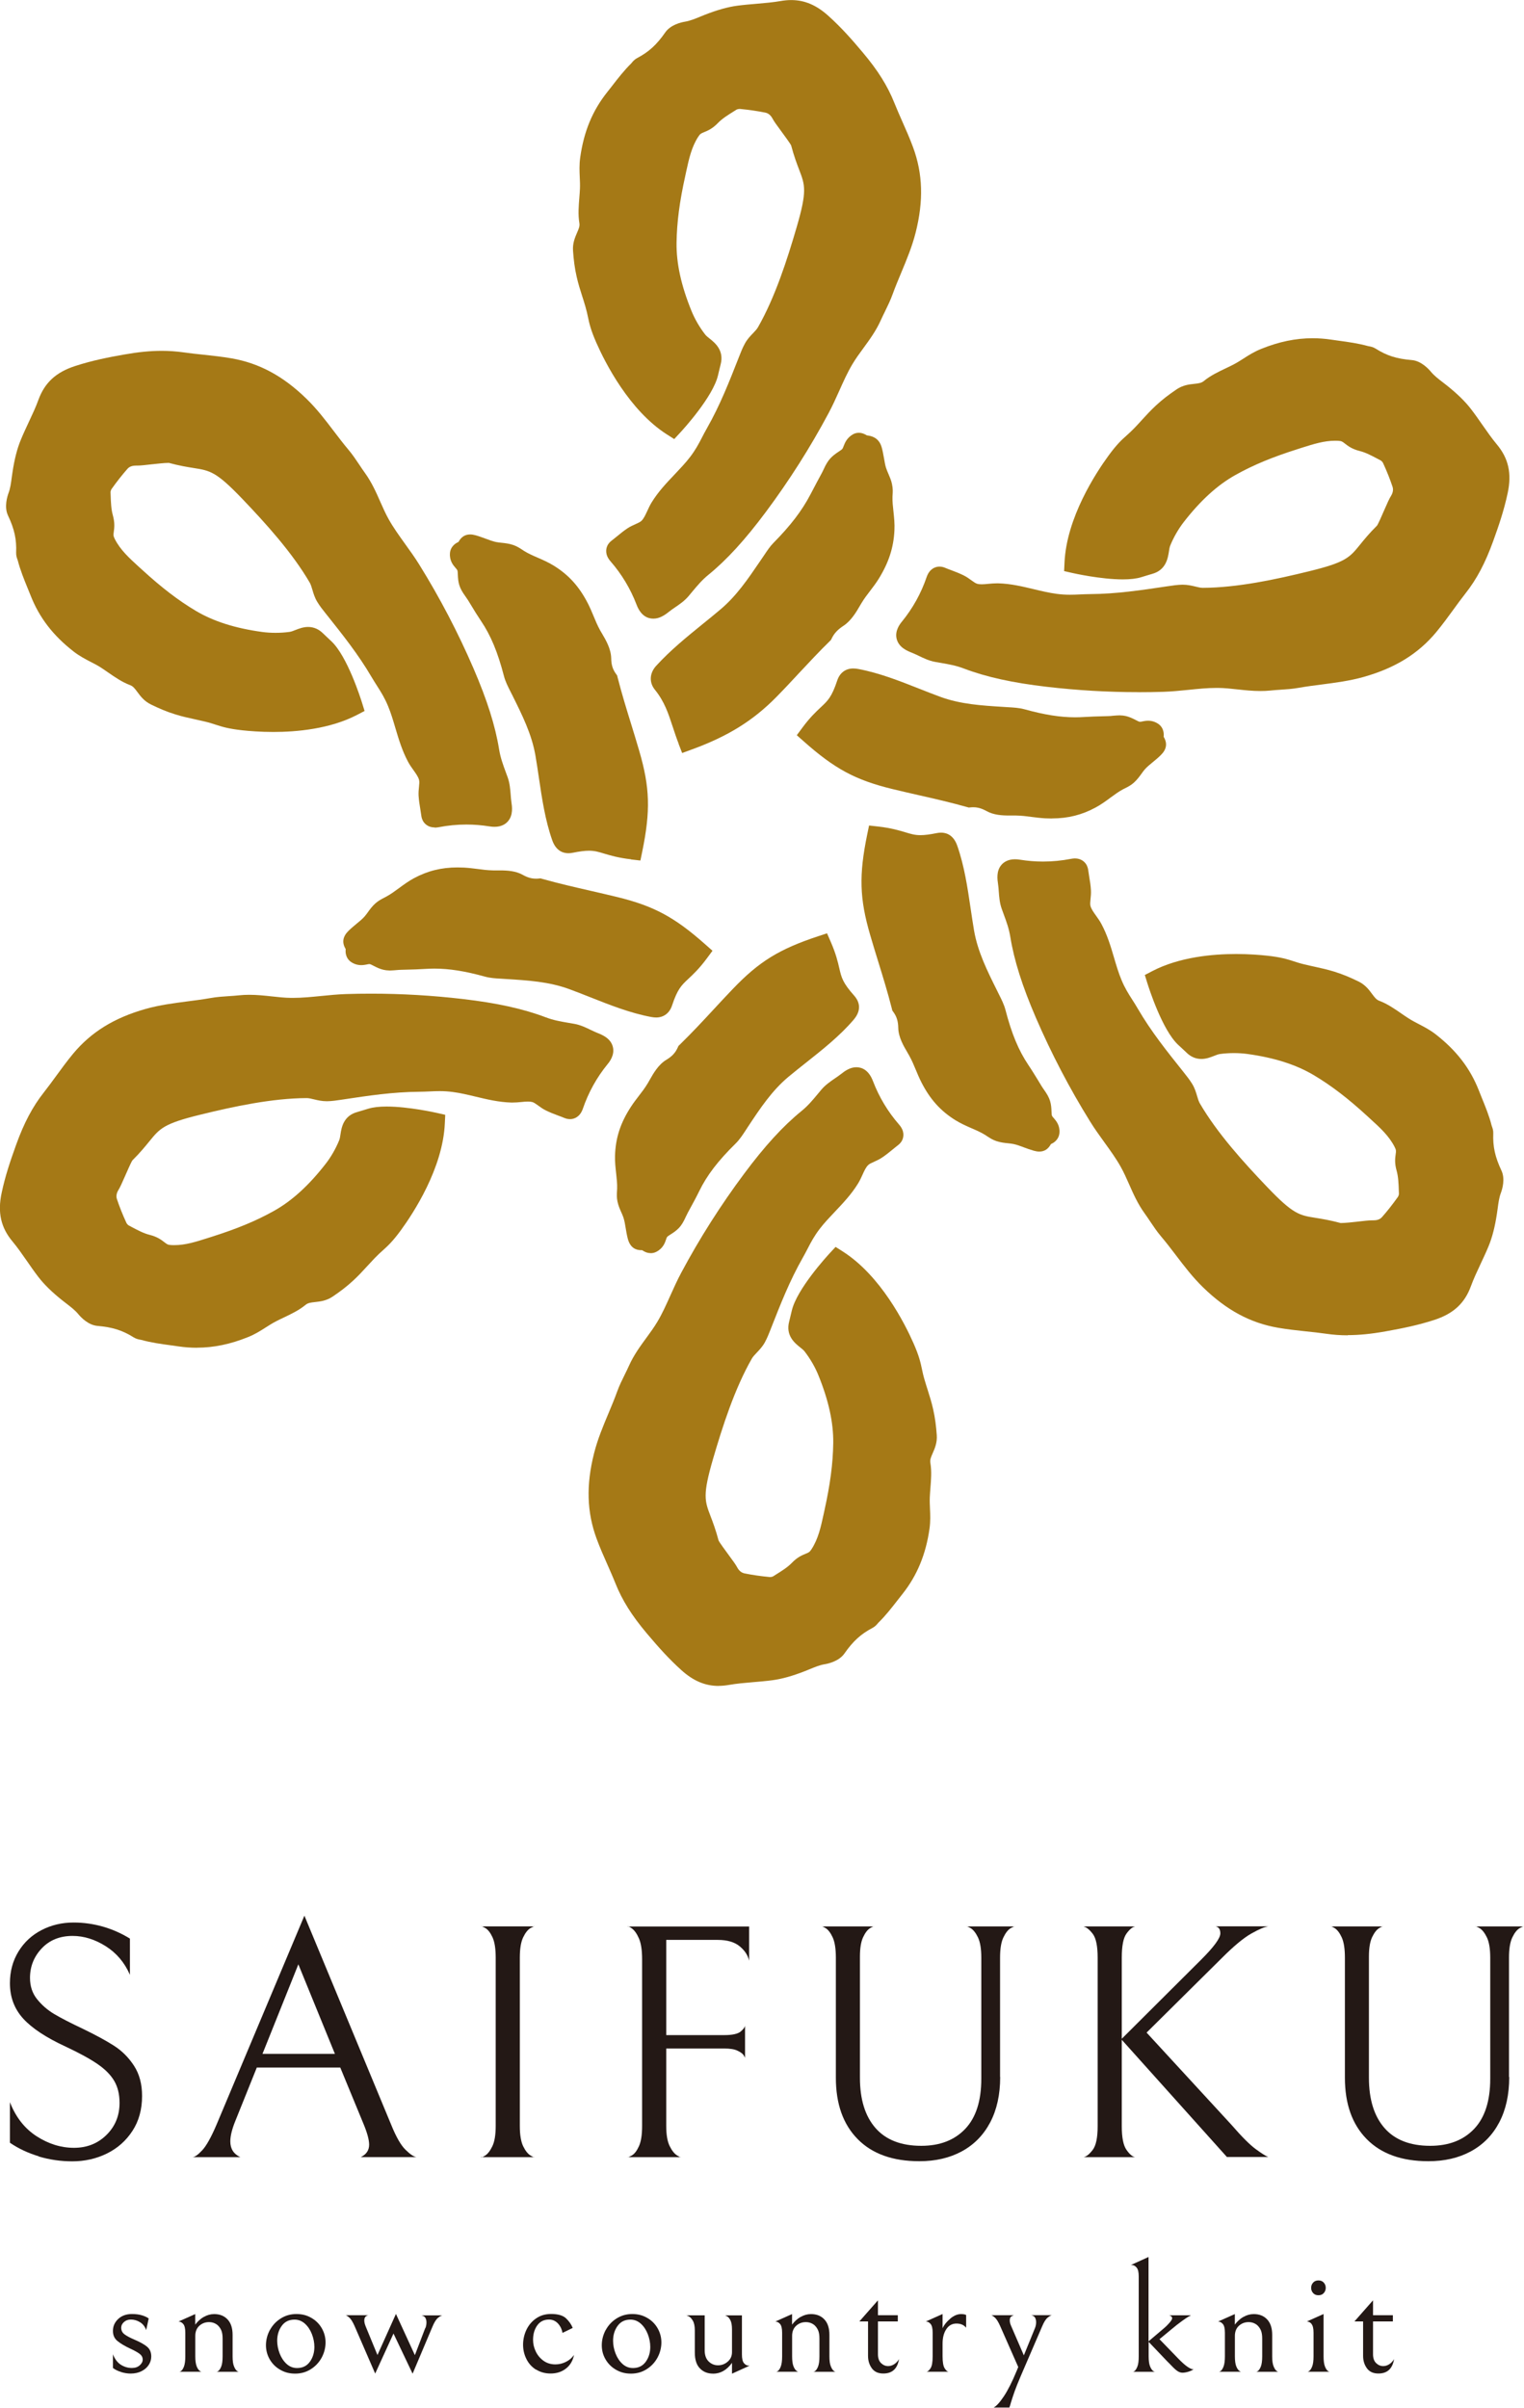 <?xml version="1.0" encoding="UTF-8"?>
<svg id="_レイヤー_1" data-name="レイヤー 1" xmlns="http://www.w3.org/2000/svg" version="1.1" viewBox="0 0 267.2 422.13">
  <defs>
    <style>
      .cls-1 {
        fill: #a57916;
      }

      .cls-1, .cls-2 {
        stroke-width: 0px;
      }

      .cls-2 {
        fill: #231815;
      }
    </style>
  </defs>
  <g id="_アートワーク_6" data-name="アートワーク 6">
    <g>
      <g>
        <path class="cls-1" d="M118.99,130.4c-.42-1.07-.74-2.07-1.06-3.03-.77-2.34-1.43-4.37-3.12-6.46-1.02-1.26-.93-2.89.22-4.16,2.49-2.73,5.36-5.06,8.14-7.32,1.08-.87,2.15-1.74,3.2-2.63,2.76-2.34,4.74-5.25,6.83-8.32l.83-1.22c.49-.73.99-1.49,1.6-2.1,2.98-3.02,4.97-5.62,6.44-8.43l.36-.68c.56-1.07,1.06-2.02,1.64-3.08.13-.23.24-.49.36-.73.18-.39.36-.76.55-1.06.4-.66.79-1.04,1.27-1.43.26-.21.53-.39.8-.57.28-.19.58-.38.66-.51.09-.15.14-.3.2-.45.22-.57.56-1.43,1.58-2.04.33-.2.7-.3,1.08-.3.68,0,1.2.32,1.39.44.07.03.15.03.22.04.52.08,1.9.3,2.4,2.05.17.58.29,1.27.41,1.93.11.65.23,1.32.37,1.72.12.36.27.71.41,1.03.24.56.49,1.14.62,1.77.18.82.14,1.4.11,1.87,0,.13-.02.25-.02.39-.02.84.07,1.68.17,2.57.11,1.05.23,2.13.17,3.28-.14,3.04-1,5.67-2.77,8.53-.49.78-1,1.45-1.49,2.09-.53.69-1.03,1.34-1.51,2.14l-.24.4c-.66,1.14-1.57,2.7-2.93,3.59-1.01.66-1.62,1.32-2.05,2.2l-.14.28-.22.22c-1.83,1.79-3.61,3.7-5.34,5.55-1.31,1.41-2.62,2.82-3.98,4.2-4.09,4.17-8.55,6.94-14.91,9.25l-1.64.6-.63-1.63Z"/>
        <path class="cls-1" d="M114.53,108.46c-.91,0-2.15-.42-2.92-2.44-1.07-2.8-2.61-5.36-4.57-7.61-1.02-1.17-.79-2.19-.57-2.69.24-.54.64-.84.81-.97.28-.22.57-.45.86-.69.6-.49,1.22-1,1.9-1.45.47-.31.95-.52,1.37-.71.43-.19.83-.37,1.05-.58.4-.38.68-1,1.01-1.7.23-.51.47-1.03.79-1.55,1.15-1.87,2.62-3.42,4.04-4.91.97-1.03,1.9-2,2.7-3.05.95-1.25,1.48-2.25,2.08-3.41.27-.53.55-1.06.88-1.64,2.28-4.01,3.87-8.07,5.56-12.37l.07-.18c.28-.72.6-1.54,1.03-2.31.4-.73.93-1.29,1.4-1.77.34-.36.67-.7.86-1.03,3.01-5.26,5.13-11.85,6.81-17.61,1.84-6.32,1.46-7.33.43-10.02-.41-1.07-.91-2.39-1.41-4.27-.15-.33-1.19-1.75-1.75-2.51-.78-1.06-1.28-1.74-1.52-2.21-.14-.26-.52-.88-1.23-1.03-1.39-.28-2.89-.5-4.47-.65h-.02c-.26,0-.49.07-.6.13l-.44.28c-1.06.66-2.07,1.29-2.82,2.07-.97,1.01-1.82,1.35-2.43,1.6-.51.21-.67.27-1.01.8-1.17,1.8-1.61,3.81-2.12,6.14l-.14.66c-1.02,4.57-1.49,8.21-1.54,11.78-.05,3.61.81,7.52,2.62,11.96.57,1.4,1.41,2.86,2.38,4.11.19.25.5.5.83.76.89.71,2.54,2.04,1.9,4.49-.07.26-.16.65-.27,1.11l-.2.84c-.88,3.73-6.07,9.43-6.66,10.06l-1.01,1.09-1.26-.8c-6.65-4.24-10.87-12.64-12.38-16.06-1-2.27-1.24-3.39-1.49-4.56-.11-.53-.23-1.09-.45-1.84-.21-.73-.41-1.36-.6-1.94-.33-1.02-.63-1.99-.92-3.24-.37-1.61-.52-2.94-.64-4.56-.1-1.33.35-2.35.7-3.17.33-.75.5-1.17.41-1.71-.25-1.47-.12-3.01,0-4.51.04-.51.08-1.01.1-1.49.03-.67,0-1.32-.03-2-.05-1.09-.1-2.21.08-3.51.64-4.54,2.14-8.17,4.72-11.42.28-.35.56-.71.84-1.07,1.05-1.36,2.14-2.76,3.37-3.97.04-.04.07-.08.1-.12.19-.23.48-.58.95-.83,2.04-1.07,3.42-2.33,4.93-4.5.93-1.33,2.73-1.76,3.47-1.88.87-.15,1.74-.5,2.66-.88.28-.12.56-.23.84-.34,2.15-.84,4-1.36,5.66-1.58,1.1-.15,2.25-.24,3.39-.34,1.49-.13,2.9-.25,4.21-.48.63-.11,1.25-.17,1.84-.17,2.36,0,4.44.88,6.54,2.78,2.38,2.14,4.28,4.34,6.02,6.41,2.64,3.13,4.34,5.85,5.52,8.8.44,1.11.93,2.2,1.41,3.3.65,1.46,1.32,2.98,1.89,4.53,1.71,4.64,1.85,9.39.45,14.94-.63,2.49-1.59,4.78-2.51,6.99-.52,1.25-1.06,2.53-1.53,3.83-.38,1.06-.87,2.05-1.33,3-.25.51-.51,1.04-.75,1.57-.83,1.85-1.96,3.39-3.04,4.87-.7.95-1.35,1.85-1.93,2.82-.86,1.44-1.57,3.02-2.31,4.68-.58,1.3-1.19,2.64-1.88,3.93-3.22,6.03-6.93,11.86-11.01,17.33-3.61,4.84-6.8,8.34-10.05,10.99-1.14.93-1.91,1.86-2.89,3.03l-.59.71c-.71.84-1.61,1.45-2.4,1.99-.35.24-.69.47-1,.72-.8.64-1.69,1.23-2.74,1.23Z"/>
        <path class="cls-1" d="M110.66,150.66c-2.26-.26-3.64-.68-4.75-1.01-.99-.3-1.65-.5-2.64-.5-.75,0-1.68.12-2.85.36-.26.05-.52.08-.76.08-.93,0-2.18-.4-2.84-2.28-1.24-3.53-1.8-7.31-2.34-10.97-.19-1.31-.39-2.62-.61-3.91-.65-3.73-2.3-7.03-4.04-10.53l-.35-.69c-.41-.81-.87-1.72-1.11-2.63-1.1-4.24-2.31-7.15-4.04-9.72-.66-.98-1.18-1.83-1.72-2.73l-.55-.9c-.14-.22-.29-.44-.45-.66-.26-.37-.51-.73-.68-1.05-.38-.71-.51-1.23-.59-1.83-.04-.32-.06-.63-.07-.94-.01-.32-.03-.69-.1-.8-.08-.14-.18-.24-.27-.35-.42-.48-1.11-1.27-1.01-2.61.03-.5.28-1.43,1.49-1.97.49-.9,1.17-1.32,2.06-1.32.29,0,.6.05.96.15.61.17,1.19.39,1.77.6.63.24,1.23.46,1.81.58.32.07.63.09.94.13.59.06,1.27.13,2,.37.68.22,1.2.56,1.66.86l.3.2c.72.45,1.53.81,2.39,1.18.92.4,1.87.82,2.8,1.39,2.66,1.64,4.52,3.71,6.05,6.73.38.76.68,1.47.96,2.15.34.83.67,1.61,1.15,2.49.1.17.21.36.33.56.66,1.12,1.56,2.66,1.6,4.3.02,1.18.26,1.95.84,2.76l.2.27.08.33c.76,2.97,1.56,5.55,2.4,8.27.46,1.5.93,3.02,1.4,4.64,1.87,6.39,1.99,10.5.53,17.61l-.33,1.6-1.62-.18Z"/>
        <path class="cls-1" d="M76.2,145.07c-1.07,0-1.65-.58-1.9-.92-.35-.48-.41-.97-.44-1.19-.05-.36-.11-.73-.17-1.11-.13-.76-.25-1.55-.3-2.35-.03-.56.02-1.08.07-1.54.05-.46.09-.9.02-1.19-.13-.54-.52-1.09-.97-1.72-.32-.45-.66-.92-.95-1.46-1.04-1.93-1.65-3.97-2.24-5.95-.4-1.36-.78-2.64-1.29-3.86-.6-1.45-1.21-2.41-1.91-3.51-.32-.5-.64-1.01-.98-1.58-2.33-3.98-5.05-7.38-7.92-10.99l-.13-.16c-.48-.6-1.03-1.29-1.48-2.04-.43-.71-.65-1.45-.84-2.1-.14-.48-.28-.93-.47-1.26-3.05-5.24-7.7-10.37-11.84-14.7-4.55-4.75-5.62-4.93-8.47-5.38-1.13-.18-2.53-.4-4.4-.91.02.01-.04.01-.12.01h0c-.67,0-1.86.14-2.92.25-1.03.12-1.92.22-2.49.22,0,0-.21,0-.22,0-.39,0-1.05.06-1.48.55-.94,1.07-1.88,2.26-2.79,3.54-.12.17-.2.45-.19.6l.02.53c.04,1.25.09,2.43.38,3.48.38,1.35.26,2.25.17,2.9-.08.55-.1.72.18,1.28.98,1.92,2.5,3.3,4.26,4.91l.5.45c3.45,3.16,6.36,5.39,9.43,7.22,3.1,1.85,6.92,3.06,11.66,3.71.74.1,1.53.15,2.33.15s1.63-.05,2.43-.16c.31-.04.68-.18,1.07-.34.64-.25,1.37-.53,2.21-.53.98,0,1.87.38,2.62,1.13.19.18.46.44.79.75l.67.63c2.79,2.63,5.12,9.97,5.38,10.8l.44,1.42-1.32.69c-4.75,2.47-10.6,2.99-14.67,2.99-2.28,0-4.21-.16-5.43-.29-2.47-.27-3.55-.62-4.7-.99-.52-.17-1.06-.35-1.82-.53-.75-.18-1.39-.32-1.98-.45-1.05-.23-2.04-.44-3.25-.82-1.57-.48-2.8-1.02-4.27-1.73-1.2-.58-1.86-1.47-2.39-2.19-.49-.66-.77-1.02-1.28-1.21-1.39-.52-2.67-1.4-3.91-2.26-.42-.29-.83-.58-1.24-.84-.56-.36-1.14-.66-1.75-.97-.96-.5-1.96-1.02-3-1.82-3.62-2.82-6.01-5.94-7.53-9.79-.16-.41-.33-.83-.51-1.26-.65-1.59-1.32-3.24-1.75-4.91-.01-.05-.03-.1-.05-.14-.1-.28-.26-.7-.24-1.24.09-2.33-.29-4.1-1.43-6.52-.71-1.51-.1-3.4.1-3.94.31-.82.43-1.75.56-2.73.04-.3.08-.6.13-.9.34-2.28.82-4.15,1.46-5.69.42-1.03.91-2.06,1.39-3.1.64-1.36,1.24-2.64,1.69-3.89,1.1-3.02,3.08-4.86,6.45-5.95,3.05-.99,5.9-1.54,8.57-2.01,2.48-.44,4.58-.65,6.6-.65,1.31,0,2.54.09,3.78.26,1.18.17,2.37.3,3.55.42,1.6.17,3.24.35,4.88.63,4.87.84,9.06,3.09,13.16,7.08,1.84,1.79,3.35,3.77,4.8,5.68.82,1.07,1.66,2.19,2.55,3.24.73.86,1.34,1.78,1.93,2.66.32.48.64.96.98,1.43,1.19,1.65,1.96,3.39,2.7,5.07.48,1.08.93,2.1,1.48,3.08.82,1.46,1.83,2.86,2.89,4.34.83,1.16,1.7,2.35,2.46,3.59,3.61,5.81,6.81,11.94,9.51,18.2,2.39,5.54,3.82,10.06,4.49,14.2.24,1.45.65,2.58,1.18,4.02l.32.87c.37,1.03.45,2.11.53,3.07.03.42.06.84.12,1.23.12.8.35,2.3-.59,3.4-.38.45-1.1.98-2.36.98-.27,0-.58-.02-.92-.08-1.32-.21-2.66-.32-4.01-.32-1.64,0-3.28.16-4.87.47-.23.04-.47.07-.71.07Z"/>
        <path class="cls-1" d="M115.06,178.39c-.27,0-.57-.03-.9-.09-3.68-.69-7.23-2.1-10.67-3.46-1.24-.49-2.47-.98-3.7-1.43-3.55-1.3-7.23-1.53-11.13-1.77l-.78-.05c-.91-.05-1.93-.11-2.83-.36-3.54-.98-6.28-1.41-8.9-1.41-.51,0-1.03.02-1.55.05-1.17.08-2.15.1-3.18.13l-1.1.03c-.26,0-.53.03-.8.05-.39.03-.78.07-1.11.07h-.14c-.8-.02-1.31-.17-1.89-.4-.3-.12-.58-.27-.86-.41-.28-.15-.61-.32-.75-.32-.15,0-.3.04-.43.07-.27.05-.61.12-1,.12-.64,0-1.23-.18-1.77-.54-.42-.28-1.1-.95-.96-2.27-.7-1.15-.52-2.21.5-3.21.47-.46.95-.85,1.4-1.23.52-.43,1.02-.83,1.41-1.28.22-.25.4-.5.58-.75.35-.49.75-1.04,1.32-1.55.53-.47,1.09-.76,1.58-1.01l.32-.17c.75-.4,1.47-.93,2.22-1.48.81-.59,1.64-1.21,2.6-1.73,2.41-1.3,4.84-1.91,7.66-1.91.39,0,.79.01,1.19.03.85.05,1.6.15,2.34.24.89.12,1.73.23,2.73.25h1.13c1.38,0,2.82.09,4.04.77.86.48,1.56.68,2.33.68.16,0,.32,0,.48-.02l.33-.03.32.09c2.97.83,5.6,1.43,8.39,2.07,1.52.35,3.06.7,4.7,1.1,6.47,1.58,10.09,3.53,15.52,8.35l1.22,1.08-.97,1.31c-1.35,1.83-2.41,2.81-3.25,3.6-1.23,1.15-1.91,1.79-2.87,4.68-.44,1.34-1.46,2.11-2.8,2.11Z"/>
        <path class="cls-1" d="M34.52,236.29c-1.07,0-2.16-.08-3.24-.24-.44-.07-.89-.13-1.35-.19-1.7-.23-3.47-.47-5.13-.94-.04-.01-.09-.02-.15-.03-.3-.05-.74-.13-1.2-.41-1.95-1.23-3.73-1.8-6.36-2.02-1.62-.14-2.89-1.49-3.36-2.06-.56-.68-1.3-1.25-2.09-1.86-.24-.18-.48-.37-.72-.56-1.81-1.44-3.18-2.78-4.2-4.11-.68-.88-1.33-1.82-1.98-2.76-.86-1.23-1.67-2.4-2.52-3.42-2.07-2.46-2.67-5.1-1.93-8.56.6-2.83,1.42-5.32,2.54-8.43,1.39-3.85,2.89-6.68,4.86-9.18.74-.94,1.44-1.9,2.14-2.86.95-1.3,1.92-2.63,2.98-3.91,3.16-3.8,7.2-6.3,12.71-7.86,2.48-.7,4.94-1.01,7.31-1.32,1.34-.17,2.72-.35,4.08-.59,1.11-.2,2.21-.27,3.27-.34.57-.04,1.15-.07,1.74-.14.57-.06,1.14-.09,1.76-.09,1.38,0,2.7.14,3.98.28,1.17.13,2.28.25,3.41.26h.29c1.59,0,3.21-.16,4.92-.33,1.42-.14,2.89-.29,4.35-.34,1.48-.05,2.96-.07,4.45-.07,5.36,0,10.76.32,16.07.94,6,.7,10.62,1.72,14.54,3.21,1.37.52,2.56.72,4.06.98l.93.16c1.08.19,2.06.66,2.92,1.08.38.18.76.36,1.13.51.81.32,2.31.91,2.71,2.41.39,1.47-.6,2.69-.93,3.09-1.89,2.32-3.34,4.94-4.31,7.77-.5,1.47-1.49,1.78-2.04,1.84h-.09s-.14.01-.14.01c-.47,0-.84-.15-1.01-.22-.33-.14-.69-.27-1.04-.4-.73-.27-1.48-.56-2.2-.92-.51-.25-.93-.56-1.3-.83-.38-.27-.74-.53-1.02-.62-.22-.06-.48-.09-.81-.09-.39,0-.78.04-1.17.08-.51.05-1.01.09-1.51.09h-.23c-2.19-.06-4.27-.56-6.27-1.04-1.38-.33-2.68-.64-3.99-.81-.77-.1-1.49-.15-2.28-.15-.59,0-1.15.02-1.72.05-.59.03-1.2.05-1.86.06-4.61.03-8.92.68-13.49,1.37l-.2.03c-.8.12-1.66.25-2.51.26h0c-.89,0-1.6-.17-2.23-.32-.48-.12-.94-.23-1.32-.23-6.06.02-12.83,1.48-18.66,2.91-6.39,1.56-7.07,2.4-8.9,4.64-.72.88-1.61,1.99-2.99,3.36-.22.29-.92,1.91-1.3,2.77-.53,1.21-.87,1.97-1.15,2.42-.16.25-.5.9-.28,1.58.45,1.35,1.01,2.76,1.67,4.19.09.19.29.39.42.46l.45.24c1.11.59,2.16,1.15,3.22,1.41,1.36.34,2.07.9,2.6,1.31.44.34.57.45,1.2.48.17,0,.34.01.51.01,1.96,0,3.77-.58,5.88-1.25l.63-.2c4.46-1.41,7.85-2.81,10.97-4.56,3.15-1.76,6.11-4.46,9.05-8.24.93-1.19,1.77-2.65,2.37-4.12.12-.29.18-.68.24-1.09.17-1.12.5-3.22,2.94-3.88.27-.07.66-.19,1.13-.34l.79-.24c.86-.26,1.91-.38,3.23-.38,3.83,0,8.61,1.07,8.82,1.12l1.45.33-.07,1.49c-.35,7.88-5.51,15.74-7.71,18.75-1.46,2-2.31,2.76-3.21,3.57-.4.36-.83.75-1.37,1.31-.53.56-.97,1.04-1.39,1.49-.72.79-1.41,1.54-2.34,2.41-1.21,1.12-2.28,1.92-3.63,2.84-1.1.75-2.21.87-3.1.97-.82.09-1.26.15-1.68.5-1.15.95-2.55,1.61-3.91,2.26-.46.22-.91.43-1.34.66-.59.31-1.14.66-1.72,1.03-.91.58-1.86,1.19-3.08,1.68-3.11,1.26-6.05,1.87-9.01,1.87Z"/>
        <path class="cls-1" d="M114.08,219.7c-.76,0-1.31-.39-1.49-.52h-.21c-.82,0-1.89-.35-2.32-2.04-.16-.62-.26-1.23-.36-1.83-.11-.67-.21-1.3-.4-1.86-.1-.31-.24-.6-.36-.88-.24-.54-.52-1.16-.68-1.92-.15-.7-.11-1.33-.08-1.88l.02-.36c.03-.85-.07-1.73-.17-2.66-.11-1-.23-2.03-.2-3.12.09-3.12.95-5.77,2.8-8.6.46-.71.93-1.31,1.38-1.9.55-.71,1.07-1.39,1.58-2.24.1-.17.21-.36.32-.56.64-1.13,1.52-2.69,2.93-3.53.99-.6,1.56-1.21,1.97-2.11l.14-.31.24-.23c2.2-2.15,4.03-4.13,5.97-6.22,1.06-1.15,2.14-2.31,3.31-3.53,4.6-4.81,8.1-6.98,14.98-9.26l1.55-.51.65,1.49c.91,2.09,1.24,3.49,1.5,4.62.38,1.65.59,2.55,2.62,4.83.67.75,1.55,2.29-.11,4.22-2.43,2.84-5.43,5.21-8.33,7.51-1.04.82-2.08,1.65-3.08,2.48-2.9,2.42-4.94,5.49-7.09,8.74l-.43.66c-.5.76-1.06,1.62-1.73,2.28-3.13,3.08-5.04,5.58-6.4,8.36-.52,1.07-1,1.94-1.5,2.86l-.5.92c-.12.22-.23.47-.35.71-.19.41-.38.81-.58,1.13-.41.68-.8,1.05-1.29,1.43-.26.2-.52.37-.79.54-.27.17-.58.37-.65.49-.08.14-.12.28-.16.41-.2.6-.55,1.59-1.75,2.18-.3.15-.63.22-.96.22h0Z"/>
        <path class="cls-1" d="M125.99,295.58c-2.36,0-4.44-.88-6.54-2.78-2.15-1.94-3.9-3.89-6.03-6.41-2.64-3.13-4.34-5.84-5.52-8.8-.44-1.11-.93-2.2-1.41-3.3-.65-1.46-1.32-2.98-1.89-4.53-1.71-4.64-1.85-9.39-.45-14.94.63-2.5,1.59-4.78,2.52-7,.52-1.24,1.06-2.53,1.53-3.83.38-1.06.87-2.05,1.34-3,.25-.51.51-1.03.75-1.57.83-1.85,1.96-3.39,3.04-4.87.7-.95,1.35-1.85,1.93-2.82.86-1.44,1.56-3.01,2.31-4.68.59-1.3,1.19-2.65,1.88-3.93,3.22-6.03,6.93-11.86,11.01-17.33,3.61-4.85,6.8-8.34,10.05-10.99,1.14-.93,1.91-1.85,2.89-3.03l.6-.72c.7-.83,1.6-1.45,2.39-1.99.35-.24.7-.47,1.01-.72.8-.64,1.69-1.23,2.74-1.23.91,0,2.15.42,2.92,2.44,1.07,2.8,2.61,5.36,4.57,7.61,1.02,1.16.8,2.18.57,2.69-.23.53-.63.83-.8.96-.29.22-.58.47-.88.71-.6.49-1.22,1-1.89,1.44-.47.31-.95.53-1.37.72-.43.19-.83.37-1.04.58-.4.38-.68.99-1,1.7-.23.51-.47,1.03-.79,1.55-1.15,1.87-2.62,3.42-4.03,4.91-.97,1.03-1.9,2-2.7,3.05-.95,1.25-1.48,2.25-2.08,3.41-.27.53-.55,1.06-.88,1.64-2.28,4.01-3.87,8.06-5.56,12.36l-.07.19c-.3.77-.62,1.56-1.03,2.31-.41.73-.93,1.28-1.4,1.77-.34.36-.67.71-.86,1.04-3.01,5.26-5.13,11.85-6.81,17.61-1.84,6.32-1.46,7.33-.43,10.02.41,1.07.91,2.39,1.41,4.27.15.33,1.19,1.75,1.75,2.51.78,1.06,1.28,1.74,1.52,2.21.14.26.53.88,1.23,1.03,1.4.29,2.9.5,4.47.65h.02c.27,0,.5-.07.6-.14l.44-.28c1.06-.66,2.06-1.29,2.82-2.07.97-1.01,1.82-1.35,2.43-1.6.52-.21.67-.27,1.02-.8,1.17-1.81,1.61-3.82,2.12-6.15l.14-.65c1.01-4.57,1.49-8.2,1.54-11.78.05-3.6-.81-7.51-2.62-11.95-.57-1.4-1.42-2.86-2.38-4.11-.19-.25-.5-.5-.83-.76-.89-.71-2.54-2.04-1.9-4.49.07-.26.15-.63.26-1.08l.21-.87c.88-3.73,6.07-9.42,6.66-10.06l1.01-1.09,1.26.8c6.65,4.24,10.88,12.64,12.39,16.06,1,2.27,1.24,3.38,1.49,4.56.11.53.23,1.1.45,1.84.22.74.41,1.37.6,1.95.32,1.02.63,1.98.91,3.22.36,1.6.52,2.93.64,4.56.1,1.33-.35,2.35-.71,3.17-.33.75-.5,1.17-.41,1.71.25,1.47.12,3.01,0,4.51-.04.51-.08,1.01-.1,1.5-.03.67,0,1.32.03,2,.05,1.09.1,2.21-.08,3.51-.63,4.48-2.17,8.21-4.71,11.42-.28.35-.55.71-.84,1.07-1.06,1.36-2.15,2.77-3.38,3.97-.03.03-.07.07-.1.11-.19.23-.48.58-.95.83-2.04,1.07-3.43,2.33-4.94,4.5-.96,1.37-2.9,1.79-3.47,1.88-.86.14-1.73.5-2.65.88-.28.12-.56.23-.84.34-2.15.84-4,1.36-5.66,1.58-1.1.15-2.24.24-3.38.34-1.5.13-2.91.25-4.22.48-.63.11-1.25.17-1.84.17Z"/>
        <path class="cls-1" d="M182.22,201.9c-.29,0-.6-.05-.96-.15-.64-.18-1.21-.39-1.77-.6-.63-.24-1.23-.46-1.81-.58-.32-.07-.64-.09-.95-.13-.59-.06-1.27-.13-2-.37-.68-.22-1.2-.56-1.67-.87l-.3-.2c-.72-.45-1.53-.81-2.39-1.18-.92-.4-1.86-.82-2.8-1.39-2.66-1.64-4.52-3.71-6.05-6.73-.38-.76-.68-1.47-.96-2.15-.34-.83-.67-1.61-1.15-2.48-.1-.17-.21-.36-.32-.56-.66-1.12-1.57-2.66-1.6-4.3-.02-1.16-.27-1.96-.84-2.76l-.2-.27-.08-.33c-.76-2.98-1.56-5.55-2.4-8.28-.46-1.49-.93-3.01-1.4-4.63-1.87-6.39-1.99-10.5-.53-17.61l.33-1.6,1.62.18c2.26.26,3.64.68,4.75,1.01.99.3,1.65.5,2.64.5.75,0,1.68-.12,2.85-.36.26-.05.52-.08.76-.08.93,0,2.18.4,2.84,2.28,1.24,3.53,1.8,7.3,2.34,10.96.2,1.32.39,2.63.61,3.93.65,3.72,2.29,7.02,4.03,10.51l.35.71c.41.81.87,1.73,1.11,2.63,1.1,4.24,2.31,7.15,4.04,9.73.66.98,1.17,1.83,1.72,2.72l.55.91c.13.22.29.44.44.66.26.37.51.74.68,1.06.38.7.51,1.22.59,1.83.04.32.06.64.07.95.01.32.03.68.1.8.08.14.18.24.28.35.41.48,1.11,1.27,1.01,2.6-.04.51-.28,1.43-1.49,1.97-.49.9-1.17,1.32-2.06,1.32Z"/>
        <path class="cls-1" d="M236.31,234.11c-1.31,0-2.55-.09-3.78-.27-1.18-.17-2.37-.3-3.56-.42-1.59-.17-3.24-.35-4.87-.63-4.88-.84-9.06-3.09-13.16-7.08-1.84-1.79-3.34-3.76-4.79-5.67-.82-1.08-1.67-2.19-2.56-3.24-.73-.86-1.34-1.77-1.93-2.65-.32-.48-.64-.96-.99-1.44-1.19-1.65-1.96-3.39-2.7-5.07-.48-1.08-.93-2.1-1.48-3.08-.82-1.46-1.83-2.86-2.9-4.34-.83-1.16-1.7-2.35-2.46-3.59-3.61-5.81-6.8-11.93-9.51-18.2-2.39-5.54-3.82-10.06-4.49-14.2-.24-1.45-.65-2.58-1.18-4.01l-.32-.88c-.37-1.03-.45-2.11-.52-3.07-.03-.42-.06-.84-.12-1.24-.12-.81-.35-2.31.59-3.4.38-.44,1.1-.98,2.36-.98.27,0,.58.02.93.08,1.31.21,2.66.32,4,.32,1.64,0,3.28-.16,4.88-.47.22-.04.47-.08.71-.08,1.07,0,1.65.58,1.9.92.34.47.41.96.44,1.17.05.37.11.74.17,1.12.13.77.26,1.56.3,2.36.03.56-.02,1.08-.07,1.54-.05.46-.09.9-.02,1.19.13.54.52,1.09.97,1.72.32.45.66.92.95,1.46,1.04,1.93,1.65,3.97,2.23,5.95.4,1.36.78,2.64,1.29,3.86.6,1.45,1.21,2.4,1.91,3.5.32.5.65,1.01.98,1.59,2.33,3.99,5.06,7.4,7.95,11.02l.11.14c.5.63,1.04,1.31,1.48,2.04.43.71.65,1.45.84,2.1.14.48.28.93.47,1.26,3.05,5.24,7.7,10.37,11.84,14.7,4.55,4.76,5.62,4.93,8.47,5.38,1.13.18,2.53.41,4.4.91-.02,0,.04-.01.12-.01h0c.67,0,1.86-.13,2.92-.25,1.03-.12,1.92-.22,2.48-.22,0,0,.21,0,.22,0,.45,0,1.06-.08,1.48-.55.94-1.06,1.88-2.26,2.79-3.54.12-.17.2-.45.19-.6l-.02-.52c-.04-1.25-.09-2.44-.38-3.48-.39-1.35-.26-2.25-.17-2.91.08-.55.1-.72-.19-1.28-.98-1.91-2.49-3.3-4.25-4.9l-.5-.46c-3.45-3.17-6.36-5.39-9.43-7.22-3.1-1.84-6.91-3.06-11.66-3.71-.74-.1-1.52-.15-2.33-.15s-1.64.05-2.43.16c-.31.04-.68.18-1.07.34-.64.25-1.37.53-2.21.53-.98,0-1.87-.38-2.62-1.13-.19-.19-.47-.45-.81-.76l-.66-.61c-2.79-2.63-5.12-9.97-5.38-10.8l-.44-1.42,1.32-.69c4.75-2.47,10.6-2.99,14.67-2.99,2.28,0,4.21.16,5.43.29,2.47.27,3.55.62,4.7.99.52.17,1.06.35,1.82.53.74.18,1.38.32,1.98.45,1.05.23,2.04.45,3.26.82,1.58.49,2.81,1.02,4.27,1.73,1.2.58,1.86,1.47,2.39,2.19.49.66.77,1.02,1.28,1.21,1.4.52,2.68,1.41,3.91,2.26.42.29.83.57,1.24.83.56.36,1.14.66,1.75.98.96.5,1.96,1.01,3,1.82,3.61,2.82,6.01,5.93,7.53,9.79.16.41.33.82.5,1.25.65,1.6,1.33,3.25,1.75,4.92.01.05.03.1.05.15.1.28.26.7.24,1.23-.09,2.31.31,4.14,1.43,6.52.69,1.46.16,3.25-.1,3.94-.31.82-.43,1.75-.56,2.73-.04.3-.08.6-.13.9-.34,2.28-.82,4.14-1.46,5.69-.42,1.03-.91,2.06-1.39,3.09-.64,1.36-1.24,2.65-1.7,3.9-1.09,3.02-3.08,4.86-6.45,5.95-2.75.89-5.32,1.43-8.57,2.01-2.48.44-4.57.65-6.6.65Z"/>
        <path class="cls-1" d="M184.43,143.5c-.39,0-.79-.01-1.19-.03-.85-.05-1.61-.15-2.34-.24-.89-.12-1.73-.23-2.73-.25h-1.14c-1.37,0-2.81-.09-4.04-.77-.86-.47-1.56-.68-2.33-.68-.16,0-.32,0-.48.02l-.33.03-.32-.09c-2.96-.83-5.59-1.43-8.37-2.06-1.53-.35-3.07-.7-4.72-1.1-6.47-1.58-10.09-3.53-15.52-8.35l-1.22-1.08.97-1.31c1.35-1.83,2.41-2.81,3.25-3.6,1.23-1.15,1.91-1.79,2.87-4.68.44-1.34,1.46-2.11,2.8-2.11.27,0,.58.03.9.09,3.67.69,7.22,2.09,10.66,3.45,1.24.49,2.48.98,3.71,1.43,3.55,1.3,7.23,1.53,11.13,1.77l.78.05c.91.05,1.93.11,2.84.36,3.54.98,6.28,1.41,8.9,1.41.51,0,1.03-.02,1.54-.05,1.18-.08,2.18-.1,3.22-.13l1.05-.03c.26,0,.53-.03.79-.06.4-.03.78-.07,1.12-.07h.14c.8.02,1.31.17,1.88.4.3.12.58.27.86.41.29.15.61.32.75.32.16,0,.3-.04.44-.07.27-.05.61-.12.99-.12.64,0,1.23.18,1.77.54.42.28,1.1.95.96,2.28.7,1.15.52,2.21-.5,3.21-.45.45-.93.84-1.4,1.23-.52.43-1.02.83-1.41,1.28-.22.25-.4.51-.58.76-.35.48-.75,1.03-1.32,1.55-.53.48-1.09.76-1.59,1.01l-.32.16c-.75.4-1.46.92-2.21,1.47-.81.6-1.64,1.21-2.61,1.73-2.4,1.3-4.84,1.91-7.65,1.91Z"/>
        <path class="cls-1" d="M199.58,121.35c-5.36,0-10.76-.32-16.07-.94-6-.7-10.62-1.72-14.54-3.21-1.37-.52-2.56-.73-4.07-.99l-.92-.16c-1.08-.19-2.05-.66-2.92-1.08-.38-.18-.76-.36-1.13-.51-.81-.32-2.31-.91-2.71-2.41-.39-1.47.6-2.69.93-3.09,1.89-2.32,3.34-4.93,4.31-7.77.5-1.47,1.49-1.78,2.04-1.84h.09s.14-.01.14-.01c.46,0,.81.14,1,.22.35.15.71.28,1.06.41.72.27,1.47.56,2.19.92.5.25.93.56,1.3.83.38.27.73.53,1.02.62.22.07.48.1.81.1.39,0,.78-.04,1.17-.08.5-.05,1.01-.09,1.51-.09h.24c2.19.06,4.27.56,6.27,1.04,1.38.33,2.68.64,3.99.81.77.1,1.49.15,2.28.15.59,0,1.15-.02,1.71-.05.59-.03,1.2-.05,1.86-.06,4.6-.03,8.91-.68,13.46-1.36l.22-.03c.73-.11,1.63-.25,2.51-.26h0c.89,0,1.6.17,2.23.32.48.12.94.23,1.32.23,6.07-.02,12.84-1.48,18.66-2.91,6.4-1.56,7.08-2.4,8.9-4.64.72-.89,1.61-1.99,2.99-3.36.21-.29.92-1.9,1.29-2.77.53-1.21.87-1.98,1.16-2.43.16-.25.5-.9.28-1.58-.45-1.35-1.01-2.76-1.67-4.19-.09-.19-.29-.39-.43-.46l-.47-.25c-1.11-.59-2.15-1.14-3.2-1.4-1.36-.34-2.08-.9-2.6-1.31-.44-.34-.57-.45-1.2-.48-.17,0-.34-.01-.51-.01-1.95,0-3.76.58-5.86,1.24l-.65.21c-4.46,1.41-7.85,2.81-10.97,4.56-3.15,1.76-6.11,4.46-9.05,8.24-.92,1.19-1.77,2.65-2.37,4.12-.12.29-.18.68-.24,1.09-.18,1.12-.5,3.22-2.94,3.89-.25.07-.61.18-1.04.31l-.88.27c-.85.26-1.91.38-3.23.38-3.83,0-8.61-1.07-8.82-1.12l-1.46-.33.07-1.49c.35-7.88,5.51-15.74,7.71-18.75,1.47-2.01,2.31-2.77,3.21-3.57.4-.36.83-.75,1.37-1.31.53-.55.97-1.04,1.38-1.49.72-.79,1.41-1.54,2.34-2.41,1.21-1.12,2.24-1.89,3.63-2.84,1.1-.75,2.21-.88,3.1-.97.82-.09,1.26-.15,1.69-.5,1.15-.95,2.55-1.61,3.91-2.26.46-.22.91-.43,1.34-.66.59-.31,1.14-.66,1.72-1.03.91-.59,1.86-1.19,3.08-1.68,3.11-1.26,6.06-1.87,9.01-1.87,1.07,0,2.16.08,3.23.24.44.07.89.13,1.34.19,1.71.23,3.47.48,5.13.94.05.01.1.02.15.03.29.05.74.13,1.19.41,1.97,1.25,3.7,1.8,6.36,2.02,1.67.14,3,1.62,3.36,2.06.56.67,1.3,1.25,2.09,1.85.24.19.48.37.72.56,1.8,1.44,3.18,2.78,4.2,4.11.68.88,1.34,1.82,1.99,2.76.86,1.23,1.67,2.39,2.52,3.41,2.07,2.46,2.67,5.1,1.93,8.56-.66,3.12-1.62,5.87-2.54,8.42-1.39,3.85-2.89,6.68-4.86,9.18-.74.94-1.45,1.91-2.15,2.88-.94,1.29-1.92,2.63-2.97,3.9-3.16,3.8-7.21,6.3-12.72,7.86-2.48.7-4.94,1.01-7.31,1.32-1.34.17-2.72.35-4.08.59-1.11.2-2.21.27-3.27.34-.57.04-1.15.07-1.73.14-.56.06-1.14.08-1.75.08-1.38,0-2.7-.14-3.98-.28-1.17-.13-2.28-.25-3.41-.26h-.29c-1.59,0-3.21.16-4.92.34-1.42.14-2.88.29-4.34.34-1.48.05-2.96.07-4.45.07Z"/>
      </g>
      <g>
        <g>
          <path class="cls-2" d="M21.24,415.87c-.58-.18-1.06-.42-1.44-.71v-2.39c.34.85.81,1.46,1.4,1.83.59.37,1.23.56,1.92.56.56,0,1.02-.15,1.37-.46.35-.31.53-.64.53-1.01,0-.4-.18-.73-.54-1.01-.36-.27-.92-.58-1.66-.92-.96-.45-1.7-.9-2.23-1.33-.53-.44-.79-1.02-.79-1.77,0-.82.31-1.51.92-2.09.62-.58,1.42-.87,2.42-.87.69,0,1.29.08,1.79.24.51.16.89.35,1.14.54l-.44,2.04c-.22-.62-.58-1.08-1.09-1.39-.51-.31-1.04-.46-1.6-.46-.49,0-.89.15-1.21.44s-.48.62-.48.98c0,.49.19.88.58,1.17.39.29.98.61,1.78.95.94.4,1.66.8,2.16,1.21.5.41.75.98.75,1.73,0,.53-.15,1.02-.44,1.47-.29.45-.71.82-1.26,1.1-.55.28-1.19.42-1.92.42-.54,0-1.11-.09-1.69-.27Z"/>
          <path class="cls-2" d="M35.74,406.21c.57-.33,1.17-.5,1.81-.5.98,0,1.76.31,2.35.94.59.63.88,1.53.88,2.71v3.78c0,.76.08,1.34.25,1.74.16.4.34.67.54.81s.3.19.3.14h-3.92c0,.05.1.01.3-.12.2-.14.38-.4.54-.8.16-.4.24-1,.24-1.8v-3.1c0-.62-.08-1.11-.24-1.47s-.38-.66-.65-.9c-.42-.34-.92-.52-1.5-.52-.65,0-1.21.21-1.69.64-.47.43-.71,1.02-.71,1.78v3.56c0,.78.08,1.37.24,1.77.16.4.35.67.56.81.21.15.31.19.31.14h-3.92c0,.05.1.01.3-.12.2-.14.38-.41.53-.81s.23-1,.23-1.78v-4.11c0-.76-.12-1.28-.37-1.56-.24-.28-.52-.42-.83-.42l2.94-1.31v1.85c.42-.56.91-1.01,1.48-1.35Z"/>
          <path class="cls-2" d="M47.33,408.49c.46-.84,1.1-1.52,1.92-2.03s1.72-.76,2.72-.76,1.83.22,2.61.67c.78.44,1.39,1.05,1.83,1.81.44.76.67,1.6.67,2.5s-.23,1.84-.69,2.68c-.46.84-1.1,1.52-1.92,2.03-.81.51-1.72.76-2.72.76s-1.83-.22-2.61-.67c-.78-.44-1.39-1.05-1.84-1.81-.44-.76-.67-1.6-.67-2.5s.23-1.83.69-2.68ZM54.68,409.21c-.29-.74-.7-1.35-1.22-1.82-.53-.47-1.13-.71-1.82-.71-.96,0-1.71.36-2.24,1.09-.53.73-.8,1.6-.8,2.61,0,.76.15,1.51.44,2.26.29.74.7,1.35,1.22,1.82.52.47,1.13.71,1.82.71.96,0,1.71-.36,2.24-1.09.53-.73.8-1.6.8-2.61,0-.76-.15-1.51-.44-2.26Z"/>
          <path class="cls-2" d="M74.58,408.18c.13-.33.19-.66.19-1.01s-.07-.6-.2-.82c-.14-.22-.36-.35-.67-.41h3.64c-.2.04-.46.19-.78.46-.32.27-.63.78-.94,1.52l-3.48,8.24-3.35-7.04-3.21,7.02-3.62-8.35c-.31-.69-.6-1.17-.88-1.43-.28-.26-.5-.41-.67-.45h3.97c-.47.09-.71.4-.71.92,0,.29.08.64.24,1.03l2.07,5.03,3.24-7.21,3.32,7.23,1.82-4.76Z"/>
          <path class="cls-2" d="M93.95,415.44c-.73-.47-1.29-1.1-1.67-1.88-.38-.78-.57-1.6-.57-2.48s.19-1.77.58-2.6c.39-.82.96-1.5,1.7-2.01.74-.52,1.62-.78,2.64-.78,1.21,0,2.09.26,2.64.79.54.53.92,1.08,1.14,1.66l-1.79.87c-.11-.65-.38-1.2-.8-1.66-.43-.45-.95-.68-1.56-.68-.89,0-1.58.34-2.07,1.03-.49.69-.73,1.53-.73,2.53,0,.71.16,1.39.48,2.05.32.66.77,1.2,1.36,1.62.59.42,1.28.63,2.08.63.65,0,1.27-.15,1.86-.45.59-.3,1.06-.7,1.4-1.21-.2,1.02-.67,1.81-1.41,2.39-.74.58-1.64.87-2.69.87-.98,0-1.83-.24-2.57-.71Z"/>
          <path class="cls-2" d="M106.21,408.49c.46-.84,1.1-1.52,1.92-2.03.82-.51,1.72-.76,2.72-.76s1.83.22,2.61.67c.78.44,1.39,1.05,1.83,1.81.44.76.67,1.6.67,2.5s-.23,1.84-.69,2.68c-.46.84-1.1,1.52-1.92,2.03-.81.51-1.72.76-2.72.76s-1.83-.22-2.61-.67c-.78-.44-1.39-1.05-1.84-1.81s-.67-1.6-.67-2.5.23-1.83.69-2.68ZM113.57,409.21c-.29-.74-.7-1.35-1.22-1.82-.53-.47-1.13-.71-1.82-.71-.96,0-1.71.36-2.24,1.09s-.8,1.6-.8,2.61c0,.76.15,1.51.44,2.26.29.74.7,1.35,1.22,1.82.52.47,1.13.71,1.82.71.96,0,1.71-.36,2.24-1.09.53-.73.8-1.6.8-2.61,0-.76-.15-1.51-.44-2.26Z"/>
          <path class="cls-2" d="M125,416.15c-.92,0-1.69-.3-2.28-.91-.6-.61-.9-1.54-.9-2.79v-3.86c0-.74-.11-1.31-.34-1.71-.23-.4-.49-.67-.78-.81s-.44-.19-.44-.14h3.29v6.12c0,.85.23,1.51.69,1.96.46.45,1.01.68,1.65.68s1.2-.21,1.7-.64c.5-.43.75-.98.75-1.67v-3.97c0-.71-.09-1.24-.27-1.6-.18-.36-.39-.61-.63-.73s-.35-.17-.35-.14h2.99v6.83c0,.76.12,1.28.37,1.56.24.28.52.42.83.42h.16l-3.1,1.41v-1.9c-.91,1.27-2.02,1.9-3.34,1.9Z"/>
          <path class="cls-2" d="M140.38,406.21c.57-.33,1.17-.5,1.81-.5.98,0,1.76.31,2.35.94.59.63.88,1.53.88,2.71v3.78c0,.76.08,1.34.25,1.74.16.4.34.67.54.81s.3.19.3.14h-3.92c0,.05.1.01.3-.12.2-.14.38-.4.54-.8.16-.4.24-1,.24-1.8v-3.1c0-.62-.08-1.11-.24-1.47-.16-.36-.38-.66-.65-.9-.42-.34-.92-.52-1.5-.52-.65,0-1.21.21-1.69.64-.47.43-.71,1.02-.71,1.78v3.56c0,.78.08,1.37.24,1.77.16.4.35.67.56.81.21.15.31.19.31.14h-3.92c0,.05.1.01.3-.12.2-.14.38-.41.53-.81s.23-1,.23-1.78v-4.11c0-.76-.12-1.28-.37-1.56-.24-.28-.52-.42-.83-.42l2.94-1.31v1.85c.42-.56.91-1.01,1.48-1.35Z"/>
          <path class="cls-2" d="M152.87,415.23c-.45-.61-.68-1.34-.68-2.19v-6.04h-1.52l3.26-3.7v2.61h3.48v1.09h-3.48v5.74c0,.69.18,1.21.54,1.56.36.35.78.53,1.25.53.36,0,.72-.11,1.06-.33s.63-.52.84-.9c-.27,1.69-1.19,2.53-2.75,2.53-.89,0-1.56-.3-2.01-.91Z"/>
          <path class="cls-2" d="M166.6,406.51c.63-.53,1.26-.8,1.89-.8.4,0,.7.05.9.16v2.23c-.4-.49-.96-.73-1.69-.73-.76,0-1.36.33-1.79.99-.44.66-.65,1.51-.65,2.54v2.2c0,1.02.12,1.71.35,2.09.23.38.46.59.68.63h-3.83c.22-.04.45-.24.69-.61.25-.37.37-1.07.37-2.11v-4.11c0-.76-.12-1.28-.37-1.56-.24-.28-.52-.42-.83-.42l2.94-1.31v2.48c.27-.58.72-1.14,1.35-1.67Z"/>
          <path class="cls-2" d="M178.53,415l-3.18-7.21c-.31-.69-.6-1.17-.88-1.43-.28-.26-.5-.41-.67-.45h3.97c-.16.04-.33.12-.49.24-.16.13-.24.35-.24.68,0,.31.09.65.27,1.03l2.2,5.09,1.96-4.81c.13-.33.19-.66.19-1.01s-.07-.6-.2-.82c-.14-.22-.36-.35-.67-.41h3.64c-.2.04-.46.19-.78.46s-.63.78-.94,1.52l-3.7,8.59c-.49,1.14-.85,2.04-1.09,2.71-.24.66-.46,1.35-.68,2.05-.09.34-.18.63-.27.87h-2.77c.49-.24,1.09-.9,1.81-1.98.72-1.09,1.46-2.56,2.22-4.4l.3-.73Z"/>
          <path class="cls-2" d="M199.26,397.53c-.24-.28-.52-.42-.83-.42h-.16l3.1-1.41v14.79l2.72-2.31c.4-.34.73-.68,1.01-1.01.27-.33.41-.56.41-.71s-.05-.26-.14-.34c-.09-.08-.18-.14-.27-.16s-.15-.04-.19-.04h3.92c-.06.02-.21.1-.46.24-.25.15-.64.41-1.17.79-.53.38-1.16.88-1.9,1.5l-2.01,1.66,3.24,3.35c.71.73,1.27,1.23,1.7,1.51.43.28.74.42.94.42h.11c-.27.18-.6.33-.98.44s-.71.16-.98.16c-.35,0-.68-.13-1.02-.39s-.76-.67-1.26-1.21l-.41-.41-3.24-3.4v2.53c0,.8.09,1.4.26,1.8.17.4.36.67.57.8.21.14.31.18.31.12h-3.92c0,.05.1.01.29-.12.19-.14.36-.41.52-.81s.23-1,.23-1.78v-14c0-.76-.12-1.28-.37-1.56Z"/>
          <path class="cls-2" d="M218.01,406.21c.57-.33,1.17-.5,1.81-.5.98,0,1.76.31,2.35.94.59.63.88,1.53.88,2.71v3.78c0,.76.08,1.34.25,1.74.16.4.34.67.54.81s.3.19.3.14h-3.92c0,.05.1.01.3-.12.2-.14.38-.4.54-.8.16-.4.24-1,.24-1.8v-3.1c0-.62-.08-1.11-.24-1.47s-.38-.66-.65-.9c-.42-.34-.92-.52-1.5-.52-.65,0-1.21.21-1.69.64-.47.43-.71,1.02-.71,1.78v3.56c0,.78.08,1.37.24,1.77.16.4.35.67.56.81.21.15.31.19.31.14h-3.92c0,.05.1.01.3-.12.2-.14.38-.41.53-.81.15-.41.23-1,.23-1.78v-4.11c0-.76-.12-1.28-.37-1.56-.24-.28-.52-.42-.83-.42l2.94-1.31v1.85c.42-.56.91-1.01,1.48-1.35Z"/>
          <path class="cls-2" d="M229.95,407.43c-.24-.28-.52-.42-.83-.42l2.94-1.31v7.4c0,.8.08,1.4.24,1.8.16.4.34.67.54.8.2.14.3.18.3.12h-3.92c0,.05.1.01.3-.12.2-.14.38-.4.54-.8.16-.4.24-1,.24-1.8v-4.11c0-.76-.12-1.28-.37-1.56ZM230.22,402.02c-.23-.26-.34-.57-.34-.91s.11-.65.34-.91c.23-.26.54-.39.94-.39s.71.13.94.39c.23.26.34.57.34.91s-.11.65-.34.91c-.23.26-.54.39-.94.39s-.71-.13-.94-.39Z"/>
          <path class="cls-2" d="M239.67,415.23c-.45-.61-.68-1.34-.68-2.19v-6.04h-1.52l3.26-3.7v2.61h3.48v1.09h-3.48v5.74c0,.69.18,1.21.54,1.56.36.35.78.53,1.25.53.36,0,.72-.11,1.06-.33s.63-.52.84-.9c-.27,1.69-1.19,2.53-2.75,2.53-.89,0-1.56-.3-2.01-.91Z"/>
        </g>
        <path class="cls-2" d="M6.8,378.05c-1.88-.57-3.57-1.36-5.06-2.38v-7.11c1.02,2.63,2.58,4.61,4.67,5.97,2.1,1.35,4.28,2.03,6.56,2.03s4.17-.75,5.7-2.26c1.53-1.51,2.29-3.38,2.29-5.61,0-1.49-.3-2.76-.91-3.82-.61-1.06-1.58-2.05-2.91-2.97-1.33-.92-3.21-1.95-5.64-3.09-3.41-1.57-5.89-3.21-7.44-4.91-1.55-1.71-2.32-3.77-2.32-6.2,0-2.08.5-3.93,1.5-5.56,1-1.63,2.35-2.88,4.06-3.76,1.7-.88,3.58-1.32,5.61-1.32,1.76,0,3.49.25,5.17.73,1.68.49,3.25,1.19,4.7,2.09v6.35c-.94-2.16-2.36-3.83-4.26-5.03-1.9-1.19-3.83-1.79-5.79-1.79-2.24,0-4.04.73-5.41,2.18-1.37,1.45-2.06,3.18-2.06,5.18,0,1.45.41,2.7,1.24,3.73s1.83,1.91,3.03,2.62,2.87,1.57,5.03,2.59c2.19,1.06,4,2.04,5.41,2.94,1.41.9,2.59,2.08,3.53,3.53.94,1.45,1.41,3.21,1.41,5.29,0,2.35-.56,4.39-1.68,6.11-1.12,1.73-2.61,3.05-4.47,3.97-1.86.92-3.89,1.38-6.09,1.38-2.04,0-4-.29-5.88-.85Z"/>
        <path class="cls-2" d="M45.02,362.5l-3.76,9.35c-.59,1.45-.88,2.65-.88,3.59,0,1.29.59,2.22,1.76,2.76h-8.41c.39,0,.96-.39,1.7-1.18.74-.78,1.61-2.33,2.59-4.65l15.35-36.51,15.23,36.69c.86,2.12,1.69,3.57,2.5,4.35.8.79,1.44,1.22,1.91,1.29h-9.76c.98-.47,1.47-1.2,1.47-2.18,0-.82-.31-2-.94-3.53l-4.12-9.99h-14.64ZM58.72,360.09l-6.41-15.7-6.29,15.7h12.7Z"/>
        <path class="cls-2" d="M85.03,377.94c.47-.29.9-.84,1.29-1.65.39-.8.59-1.99.59-3.56v-29.52c0-1.57-.19-2.75-.56-3.56-.37-.8-.79-1.34-1.26-1.62-.47-.27-.71-.37-.71-.29h9.35c0-.08-.23.02-.71.29-.47.27-.9.81-1.29,1.62-.39.8-.59,1.99-.59,3.56v29.52c0,1.57.2,2.75.59,3.56.39.8.82,1.34,1.29,1.62s.71.37.71.29h-9.41c0,.12.24.03.71-.26Z"/>
        <path class="cls-2" d="M116.81,340.1v16.7h10.17c1.45,0,2.42-.22,2.91-.65.49-.43.74-.78.74-1.06v5.76c0-.12-.09-.3-.27-.56-.18-.26-.53-.51-1.06-.76-.53-.26-1.3-.38-2.32-.38h-10.17v13.58c0,1.53.2,2.7.59,3.5.39.8.82,1.35,1.29,1.65.47.29.71.4.71.32h-9.35c0,.08.23-.02.71-.29s.89-.81,1.26-1.62c.37-.8.56-1.99.56-3.56v-29.22c0-1.61-.19-2.83-.56-3.67-.37-.84-.79-1.43-1.26-1.76-.47-.33-.71-.44-.71-.32h21.29v6c-.2-.94-.75-1.78-1.65-2.53-.9-.74-2.18-1.12-3.82-1.12h-9.05Z"/>
        <path class="cls-2" d="M175.36,364.15c0,3.1-.59,5.75-1.76,7.97-1.18,2.22-2.83,3.9-4.97,5.06-2.14,1.16-4.62,1.73-7.44,1.73-4.67,0-8.27-1.29-10.82-3.88-2.55-2.59-3.82-6.17-3.82-10.76v-21.05c0-1.57-.19-2.75-.56-3.56-.37-.8-.79-1.34-1.24-1.62-.45-.27-.68-.37-.68-.29h9.17c0-.08-.23.02-.68.29-.45.27-.86.8-1.23,1.59-.37.79-.56,1.92-.56,3.41v21.23c0,3.8.91,6.74,2.73,8.82,1.82,2.08,4.5,3.12,8.03,3.12,3.25,0,5.82-.99,7.7-2.97,1.88-1.98,2.82-4.91,2.82-8.79v-21.23c0-1.57-.2-2.75-.59-3.56-.39-.8-.82-1.34-1.29-1.62-.47-.27-.71-.37-.71-.29h8.47c0-.08-.23.02-.71.29-.47.27-.9.81-1.29,1.62-.39.8-.59,1.99-.59,3.56v20.93Z"/>
        <path class="cls-2" d="M215.14,378.2l-18.46-20.58v15.17c0,1.96.27,3.33.82,4.12.55.79,1.06,1.22,1.53,1.29h-9.05c.47-.08,1-.5,1.59-1.26.59-.76.88-2.15.88-4.15v-29.57c0-2-.28-3.37-.82-4.12-.55-.74-1.1-1.2-1.65-1.35h9.05c-.47.08-.98.5-1.53,1.26s-.82,2.17-.82,4.2v14.23l13.93-13.88c2.23-2.23,3.35-3.76,3.35-4.59,0-.71-.28-1.12-.82-1.24h9.23c-.63.08-1.62.5-2.97,1.26s-3.09,2.2-5.2,4.32l-13.17,13.05,14.88,16.17c1.8,2.08,3.22,3.5,4.26,4.26,1.04.76,1.77,1.23,2.2,1.38h-7.23Z"/>
        <path class="cls-2" d="M264.61,364.15c0,3.1-.59,5.75-1.76,7.97-1.17,2.22-2.83,3.9-4.97,5.06-2.14,1.16-4.62,1.73-7.44,1.73-4.67,0-8.27-1.29-10.82-3.88-2.55-2.59-3.82-6.17-3.82-10.76v-21.05c0-1.57-.19-2.75-.56-3.56-.37-.8-.79-1.34-1.24-1.62-.45-.27-.68-.37-.68-.29h9.17c0-.08-.23.02-.68.29-.45.27-.86.8-1.24,1.59-.37.79-.56,1.92-.56,3.41v21.23c0,3.8.91,6.74,2.73,8.82,1.82,2.08,4.5,3.12,8.02,3.12,3.25,0,5.82-.99,7.7-2.97,1.88-1.98,2.82-4.91,2.82-8.79v-21.23c0-1.57-.2-2.75-.59-3.56-.39-.8-.82-1.34-1.29-1.62-.47-.27-.71-.37-.71-.29h8.47c0-.08-.23.02-.71.29-.47.27-.9.81-1.29,1.62-.39.8-.59,1.99-.59,3.56v20.93Z"/>
      </g>
    </g>
  </g>
</svg>